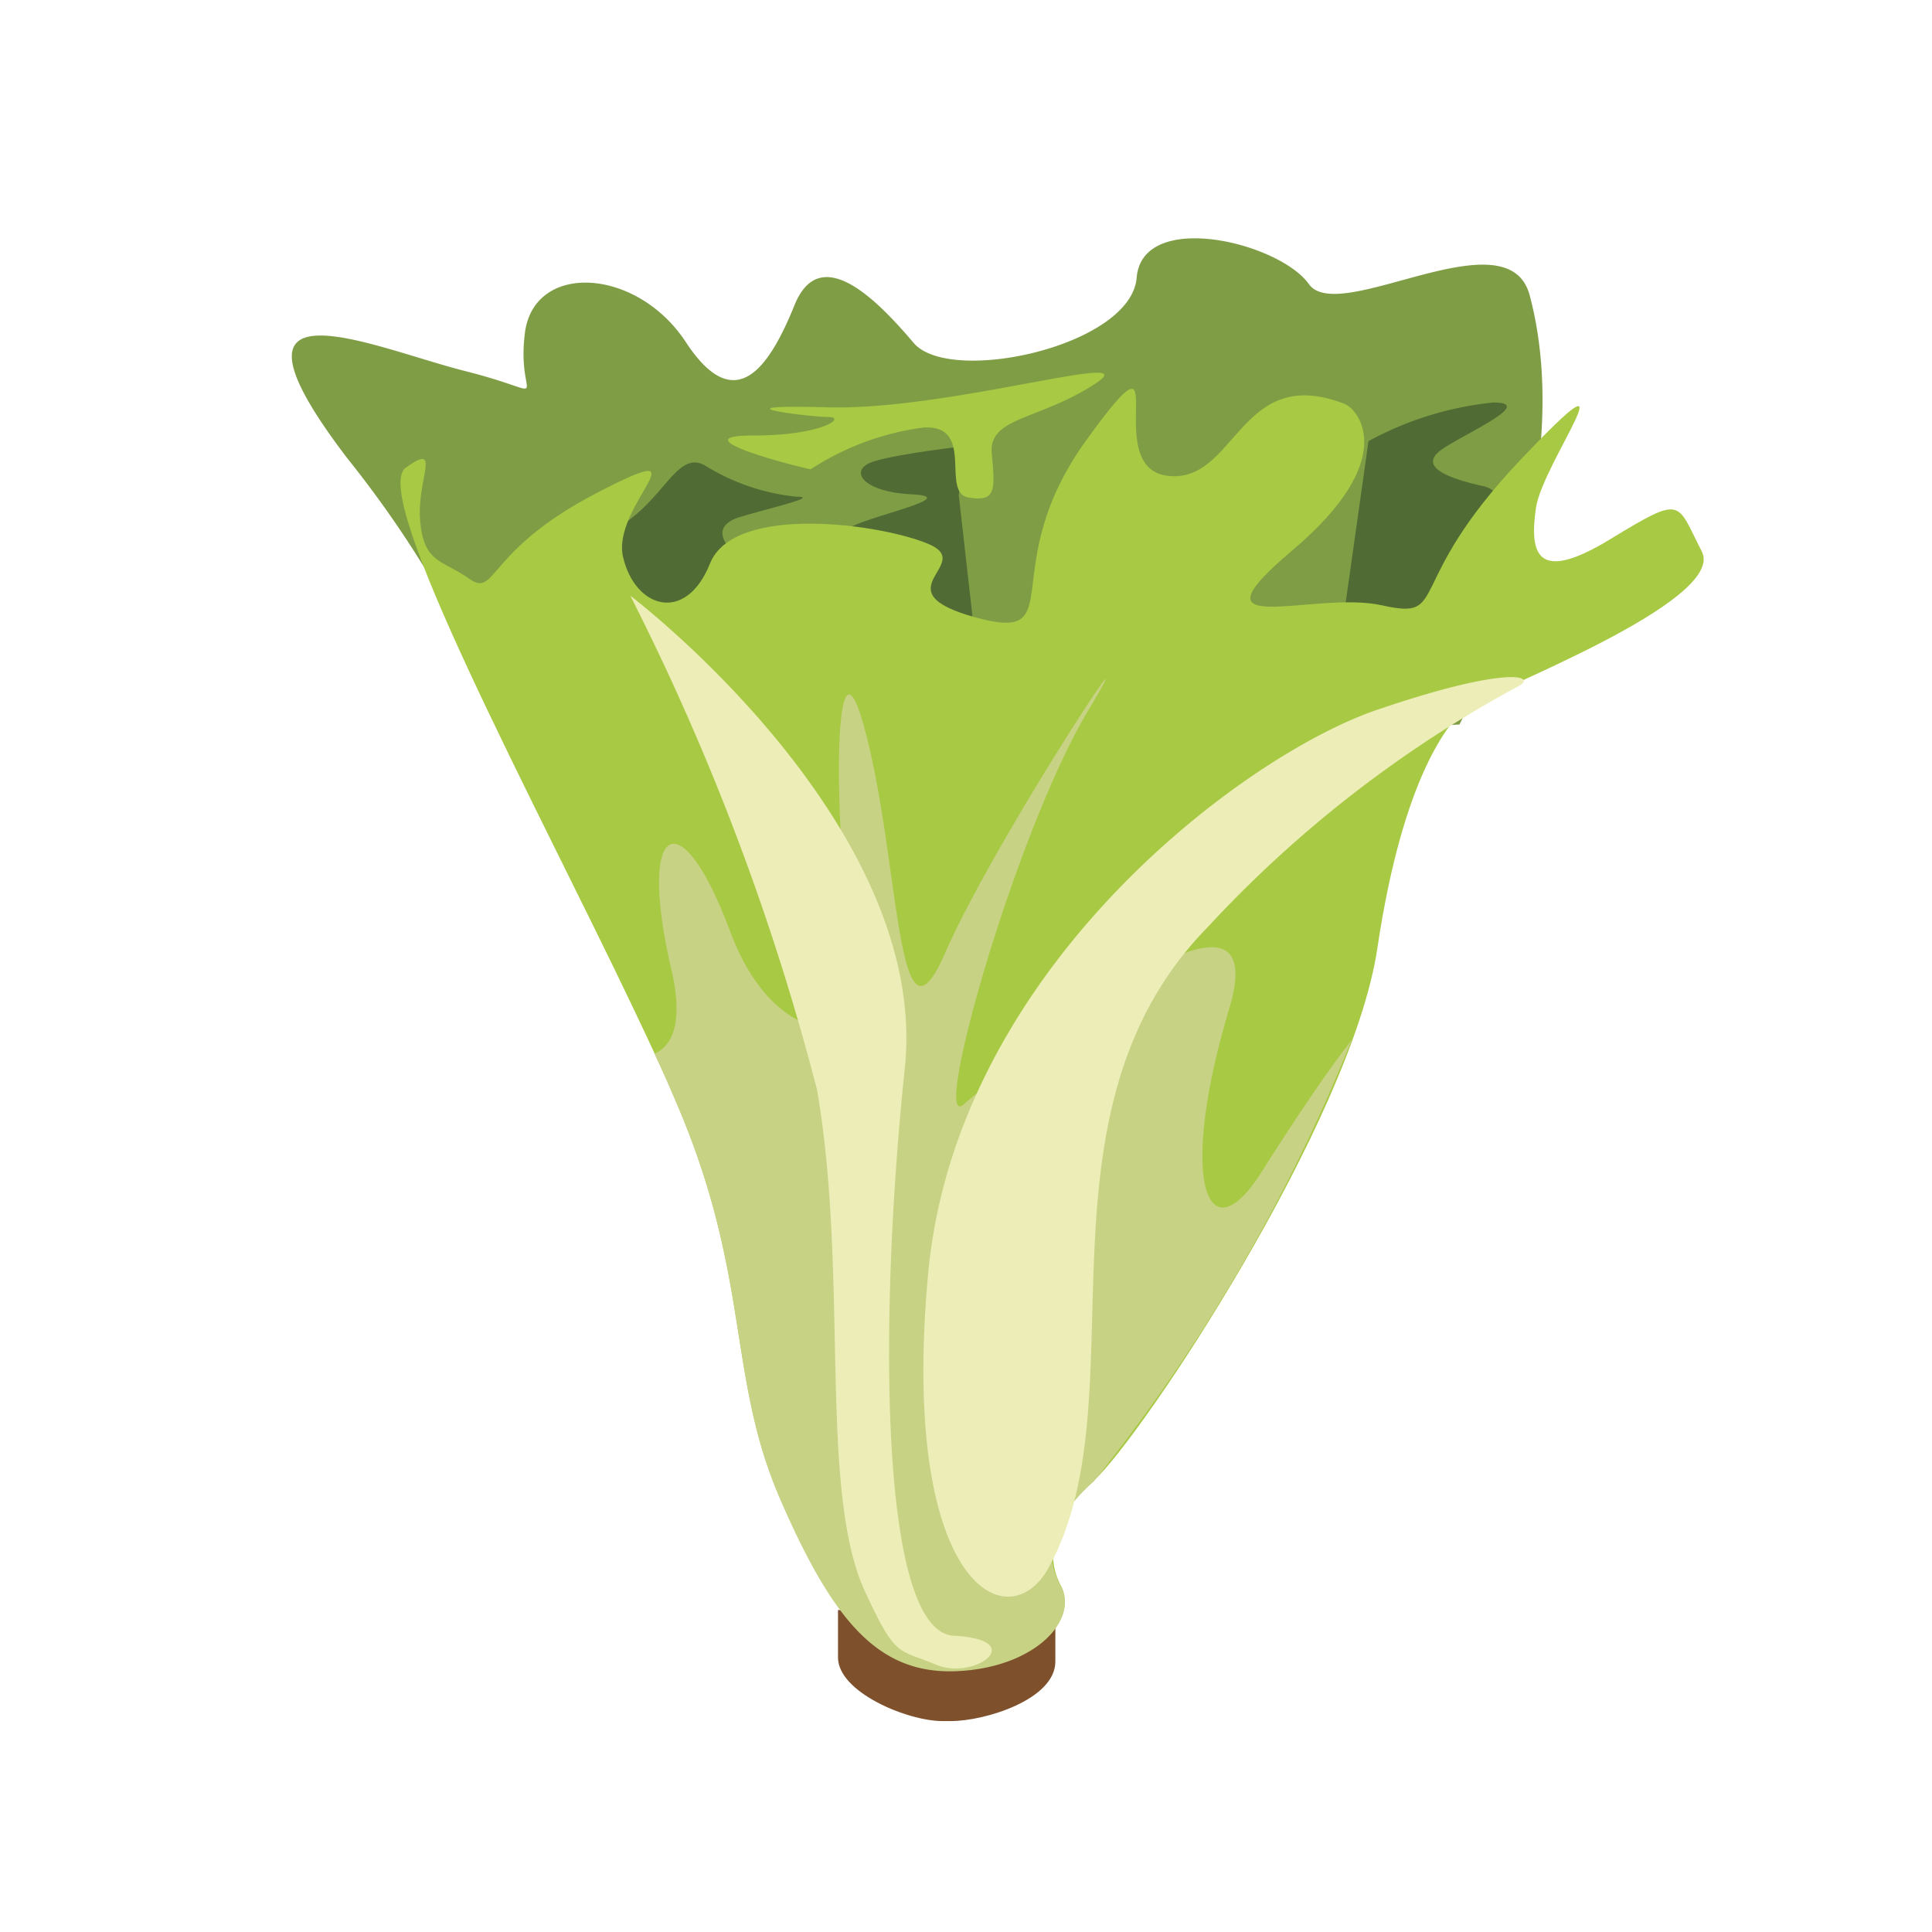<svg id="89b6c3b0-7f0b-4ffa-a7e2-a86c3e6429f7" data-name="Layer 1" xmlns="http://www.w3.org/2000/svg" viewBox="0 0 24 24">
  <title>crop_lattice</title>
  <path d="M11.81,21.38h-.1c-.44,0-1.3-.36-1.3-.79V20l2.7.07v.57C13.11,21.11,12.24,21.38,11.81,21.38Z" style="fill: #7e502c"/>
  <path d="M19,3.66c-.28-1-2.37.39-2.74-.13s-2.07-.93-2.14-.08-2.32,1.34-2.77.81S10.19,3,9.87,3.79s-.74,1.39-1.35.46-1.89-1-2-.11.41.76-.74.47S2.53,3.36,4.32,5.7A13.42,13.42,0,0,1,6.5,9.62L18.13,9S19.65,6.08,19,3.66Z" style="fill: #7f9d45"/>
  <path d="M17,5.48l-.38,2.69,2.13-.69s.18-1.33-.32-1.44-.82-.26-.5-.47S19.07,5,18.55,5A4.1,4.1,0,0,0,17,5.48Z" style="fill: #506b34"/>
  <path d="M10.58,6.54c.34-.16,1.36-.37.74-.4s-.79-.31-.46-.41S12,5.54,12,5.54l-.09.61.19,1.68L10.5,7.48Z" style="fill: #506b34"/>
  <path d="M7.5,6.64c.74-.31.88-1.09,1.27-.85a2.65,2.65,0,0,0,1.12.38c.29,0-.25.12-.69.25s-.1.43-.1.43l-.48.91L7.38,7.44Z" style="fill: #506b34"/>
  <path d="M13.18,19.7c-.17-.31-.17-.79.41-1.31s3.2-4.46,3.52-6.61.9-2.83,1.12-3,3.23-1.31,2.91-1.93S20.92,6.14,20,6.7s-1,.17-.92-.39,1.29-2.16-.19-.6-.87,2-1.72,1.81-2.47.46-1.12-.68.82-1.75.66-1.82c-1.32-.52-1.35,1-2.21.89s.16-2.05-1-.45S13.32,8,12.12,7.67s0-.66-.58-.91S9.12,6.25,8.82,7s-.93.56-1.08-.08,1.07-1.52-.32-.8S6.17,7.43,5.83,7.19,5.27,7,5.22,6.48s.28-1-.18-.67,1.63,4.2,2.82,6.7c.22.46.41.87.55,1.2.92,2.15.62,3.38,1.28,4.9s1.22,2.18,2.19,2.14S13.4,20.12,13.18,19.7Z" style="fill: #a8c944"/>
  <path d="M10.07,5.83c-.45-.1-1.57-.42-.71-.42s1.16-.23.93-.23-1.51-.16,0-.12,4-.74,3.31-.29-1.32.41-1.28.86.06.61-.29.55.09-.9-.55-.87A3.36,3.36,0,0,0,10.07,5.83Z" style="fill: #a8c944"/>
  <path d="M16.79,12.92c-.35.45-.77,1.09-1.1,1.61-.7,1.13-1.06.13-.42-2s-2.89.84-3.3,1.19.64-3.37,1.54-4.88-1.16,1.6-1.77,3-.55-1.12-1-2.79-.38,2.09-.06,3-1,1.16-1.61-.48S7.92,10.2,8.33,12c.18.74,0,1-.2,1.09.11.23.2.44.28.63.92,2.15.62,3.38,1.28,4.9s1.22,2.18,2.19,2.14,1.52-.63,1.3-1.05-.17-.79.41-1.31A21.67,21.67,0,0,0,16.79,12.92Z" style="fill: #c7d284"/>
  <path d="M13,19.52c1.21-2.09-.3-5.65,2-8a14.87,14.87,0,0,1,3.87-3c.22-.12-.13-.26-1.77.3s-5.22,3.21-5.57,7S12.47,20.37,13,19.52Z" style="fill: #ededb7"/>
  <path d="M10.75,19.78c-.59-1.26-.2-3.92-.6-6.24A30.32,30.32,0,0,0,7.83,7.4s3.73,2.83,3.41,5.87-.33,7,.61,7.05.26.56-.22.36S11.13,20.6,10.75,19.78Z" style="fill: #ededb7"/>
</svg>
